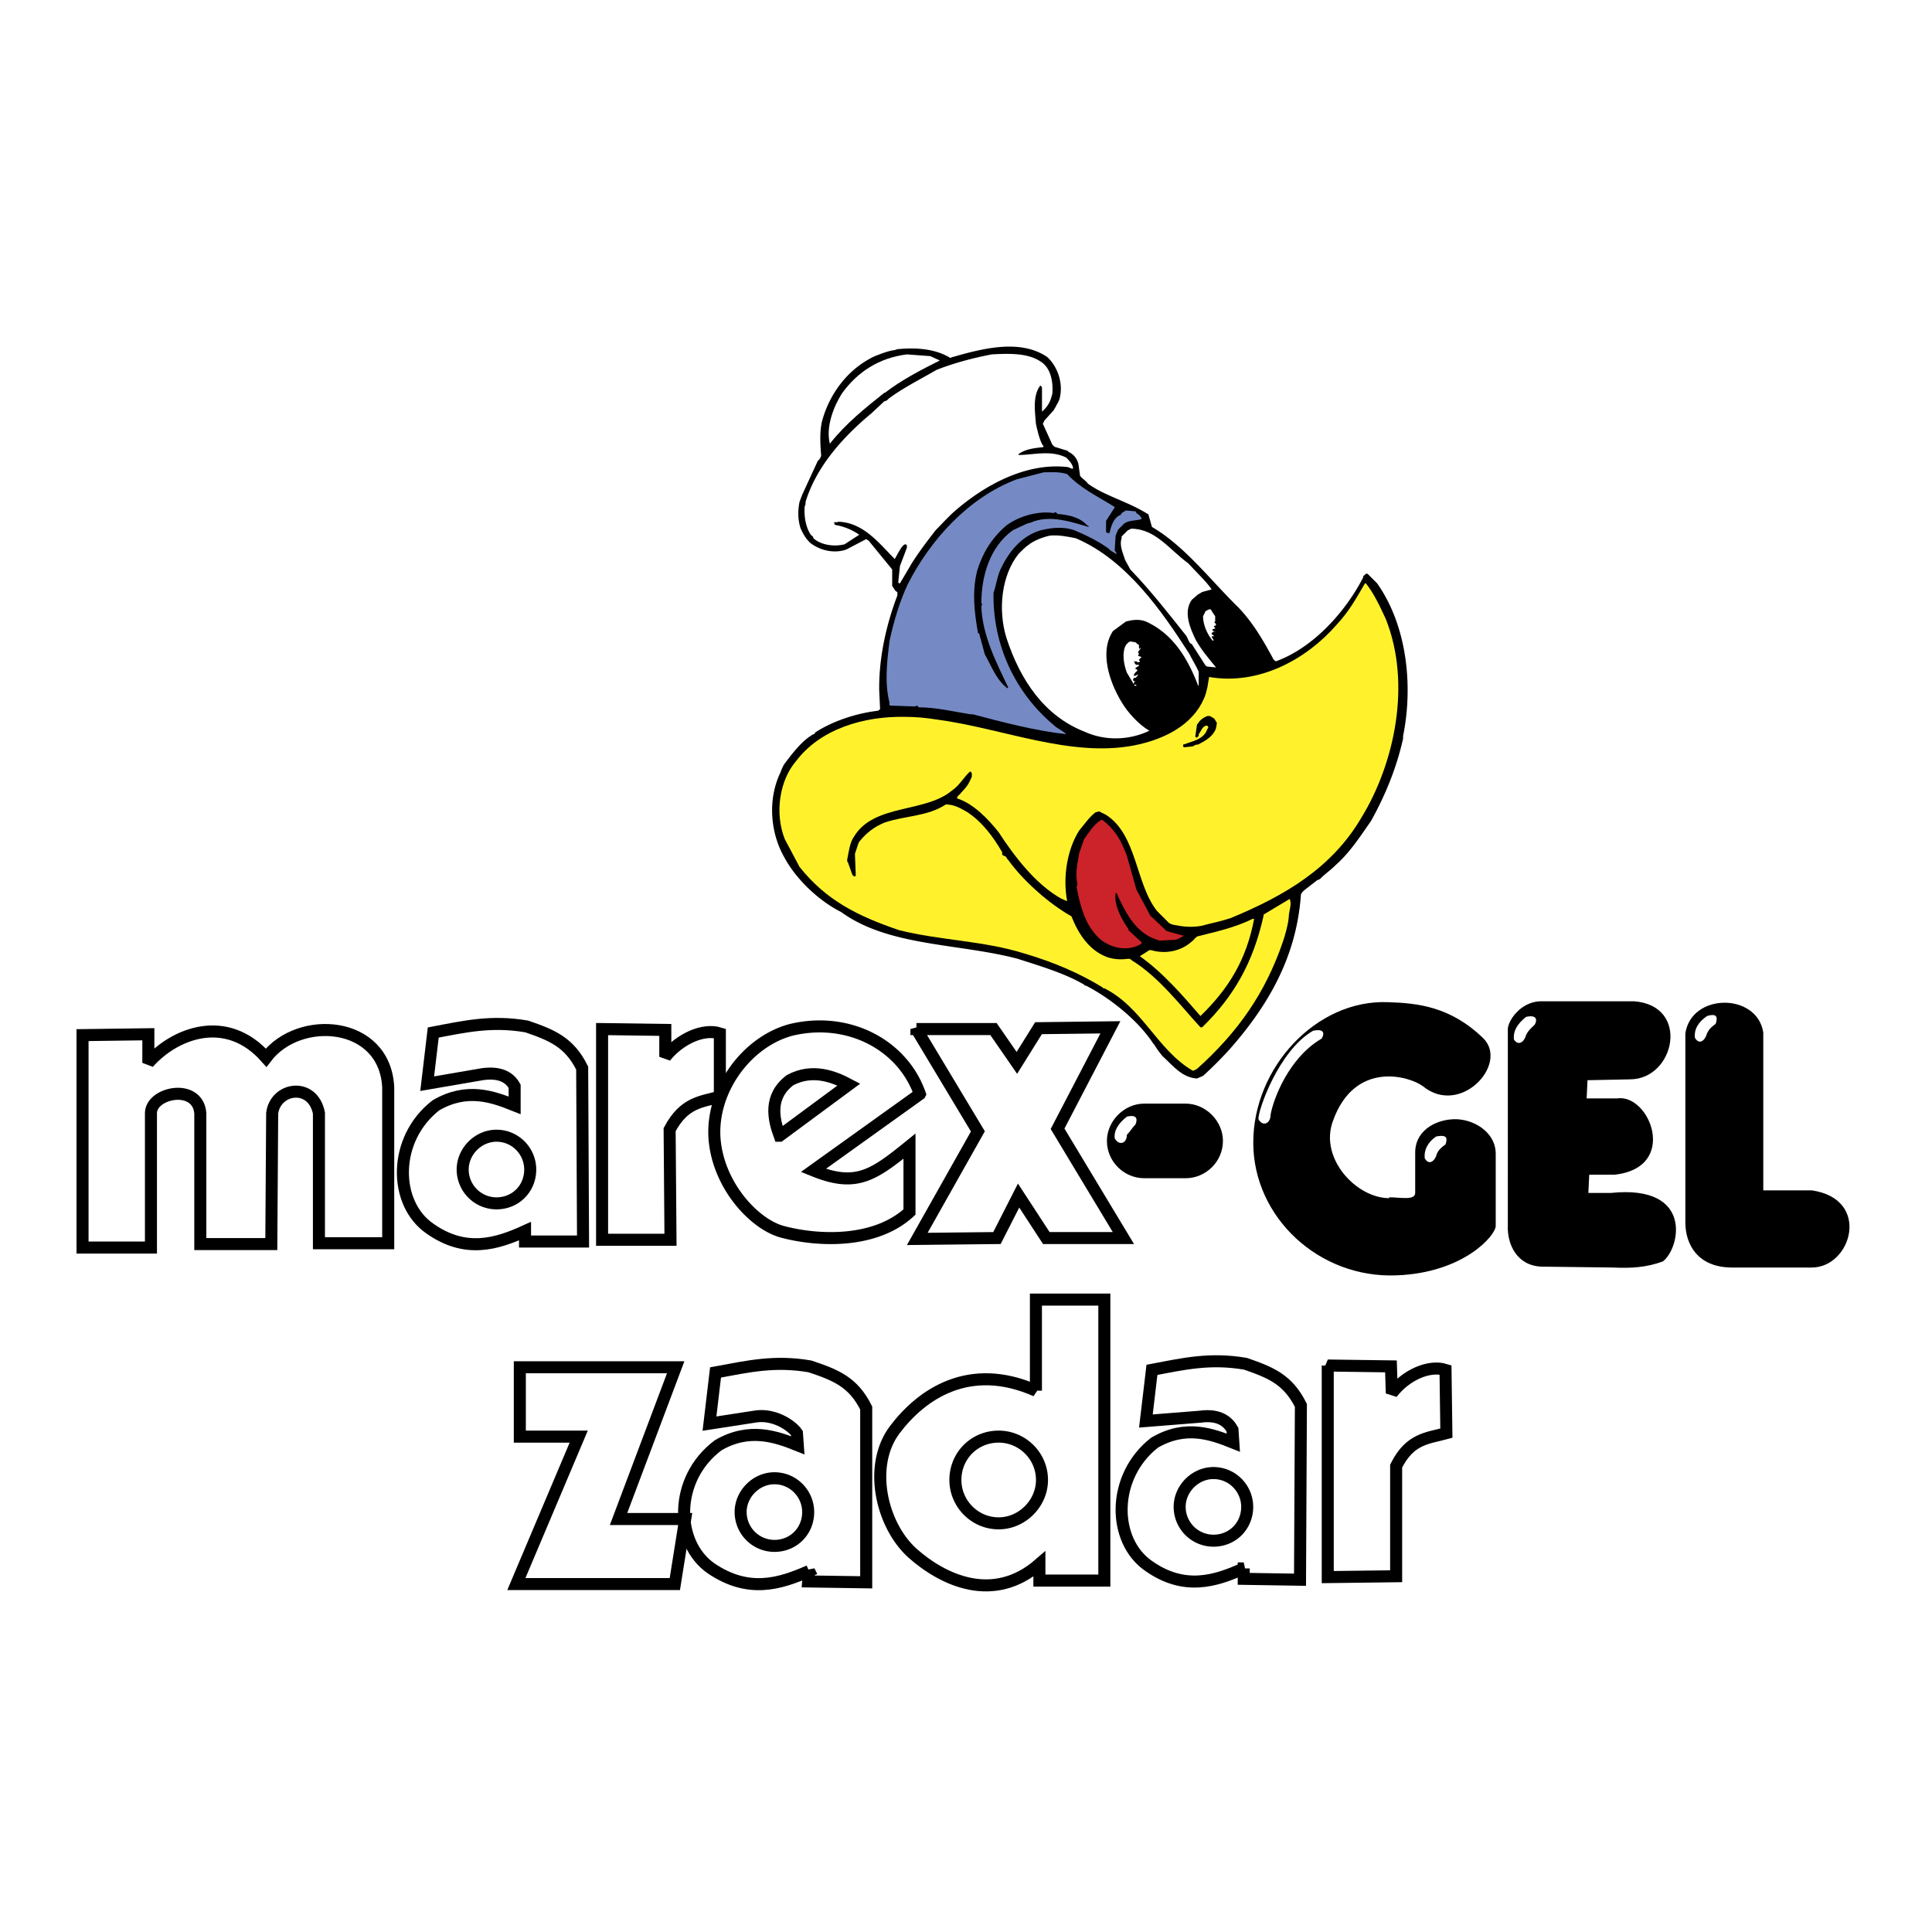<svg xmlns="http://www.w3.org/2000/svg" width="2500" height="2500" viewBox="0 0 192.756 192.756"><path fill-rule="evenodd" clip-rule="evenodd" fill="#fff" d="M0 0h192.756v192.756H0V0z"/><path d="M89.531 34.839c1.728-.173 3.715-.087 5.271.865.086 0 .172-.086.259-.086 3.024-.866 6.739-1.817 9.417 0 1.037.951 1.555 2.509 1.297 3.893-.088.519-.26.692-.432 1.038 0 .086-.088.086-.088.173-.086.086-.086.173-.172.26l-.865.952-.172.346.865 1.904c0 .086.258.432.432.432l1.123.346s.086 0 .086.086c.518.26.863.606 1.035 1.211l.174 1.211c.174.26.518.433.777.779 1.643 1.211 4.061 1.817 5.961 3.028.088 0 .088.086.088.086l.344 1.211c3.283 1.904 5.961 5.451 8.641 8.047 1.469 1.557 2.418 3.201 3.455 5.104 0 0 0 .087.086.087 0 .086.086.086.174.173 3.801-1.384 6.998-5.018 8.725-8.393 0-.086 0-.172.086-.172l.174-.173h.172l.951.952c2.938 4.153 3.629 10.122 2.592 15.227v.259c-.691 3.115-1.9 5.884-3.197 8.219-1.035 1.471-2.072 3.115-3.541 4.413-.52.52-1.037.865-1.469 1.298-.086.086-.086.086-.26.173-.086 0-.086 0-.172.086l-1.123.865c-.088.086-.346.26-.432.519-.434 6.229-3.283 11.076-7.086 15.4a38.287 38.287 0 0 1-2.678 2.682l-.604.26c-1.471-.086-2.334-1.211-3.457-2.248a10.583 10.583 0 0 1-.863-1.211c-.086 0-.086-.088-.086-.088-1.557-2.336-4.32-4.498-6.652-5.709-.088 0-.174 0-.174-.088-1.9-1.123-4.232-1.816-6.652-2.595-5.875-1.557-12.872-1.21-17.624-4.671-2.247-1.125-4.493-3.289-5.615-5.365-1.469-2.509-1.729-5.883-.432-8.565a4.08 4.08 0 0 1 .259-.605c0-.086.086-.086.086-.173.777-1.038 1.814-2.422 2.937-3.028a.185.185 0 0 0 .173-.173c1.728-1.125 4.061-1.904 6.22-2.164.087 0 .173-.086.26-.173l-.087-1.903v-.26c0-3.028.691-6.229 1.814-9.17v-.346c-.086 0-.086-.087-.173-.087l-.346-.519v-1.644L86.68 53.96l-.259-.173-1.987 1.039c-1.209.433-2.678.086-3.628-.692-.432-.433-.691-.865-.95-1.471-.26-.866-.26-1.73-.086-2.596l.259-.692L81.583 46l.086-.087c.173-.173.173-.259.259-.432-.086-1.125-.173-2.337.087-3.461.777-2.854 2.678-5.278 5.27-6.489.691-.259 1.296-.519 1.987-.605l.259-.087z" fill-rule="evenodd" clip-rule="evenodd"/><path d="M90.481 35.358l2.333.173.951.433c-1.901.952-3.888 1.99-5.443 3.202 0 0-.086 0-.172.086-1.728 1.384-3.715 2.941-5.357 5.018-.432-1.731.432-3.807 1.209-5.018 1.555-2.164 3.714-3.548 6.479-3.894z" fill-rule="evenodd" clip-rule="evenodd" fill="#fff"/><path d="M98.947 35.358c1.555-.086 3.543-.173 4.838.692 1.037.605 1.297 1.989 1.211 3.201-.174.778-.432 1.297-1.037 1.816v-2.422c-.088-.086-.088-.173-.174-.173-.777 1.038-.518 2.595-.432 3.806.174.779.346 1.558.691 2.164.086 0 .086.173 0 .173-.777.086-1.729.173-2.42.692v.086c1.469 0 3.197-.519 4.752.26.26.259.605.605.691 1.038l-.086.086-.432-.173c-4.32-.519-8.553 1.99-11.318 4.413-.691.605-1.296 1.297-1.9 1.903-.864 1.125-1.728 2.25-2.419 3.375l-1.123 1.903c-.086 0-.086 0-.173-.087l.173-1.644.691-1.817v-.26s-.086-.086-.172-.086c-.259.086-.432.433-.605.692l-.432.779c-1.556-1.557-3.11-3.634-5.616-3.72-.173.086-.259 0-.432.086-.173 0 .173.087 0 .173.086 0 .086.087.259.087a5.885 5.885 0 0 1 2.247.952l-1.469.952c-1.037.26-2.333.086-3.11-.605 0-.173-.172-.26-.259-.346-.519-.779-.691-1.904-.605-2.855.086-.086.086-.26.086-.433 1.037-3.374 3.542-6.316 6.566-8.825l1.296-1.211c.173 0 .173-.087.259-.087l.173-.173c1.382-1.038 3.11-1.903 4.751-2.855 1.729-.692 3.716-1.211 5.53-1.557z" fill-rule="evenodd" clip-rule="evenodd" fill="#fff"/><path d="M104.131 47.124c.779 0 1.469-.086 2.334.173 1.381 1.471 3.109 2.25 4.75 3.288 0 0 0 .086-.086.173l-.777 1.211v1.038c0 .087.086.173.172.173h.174c.174-.779.432-1.558 1.123-1.817 0-.086.086-.086.086-.173l.432-.26.951.087s.086.086.086.173l.26.173c.086.086.26.259.26.432-.605.173-1.383.087-1.814.519l-.52.52-.258.605-.088 1.471c.088.173.174.173.174.347-.086.086-.086-.086-.174-.086-.086 0-.086-.087-.172-.087-.086-.086-.172-.086-.26-.173l-.172-.173c-.951-.692-2.16-1.298-3.369-1.817-1.211-.433-2.42-.259-3.457 0-1.986.605-3.195 2.25-3.973 3.894-.346.778-.434 1.644-.691 2.335-.088 5.191 2.16 9.95 5.961 13.151.432.433.863.519 1.295.952-3.109-.346-6.393-1.211-9.33-1.99h-.259c-1.641-.26-3.369-.692-5.097-.692 0 0-.173-.086-.173-.173-.086 0-.173.086-.259.086l-2.419-.086c-.086 0-.172-.173-.086-.26-.519-1.99-.26-4.153 0-6.229.432-1.99 1.037-3.98 1.814-5.624 2.247-4.413 6.048-8.652 10.886-10.468l2.676-.693z" fill-rule="evenodd" clip-rule="evenodd" fill="#758ac4"/><path d="M105.342 51.104l.172.173c1.123.086 2.246.346 2.938 1.125.086 0 .174.086.174.173-1.557-.433-3.889-1.297-5.789-.433l-.346.087-1.297.605c-.086 0-.086.086-.172.086-2.246 1.644-3.111 4.5-3.111 7.268.174.086 0 .173 0 .346.088 2.855 1.557 5.71 2.68 8.046l-.088.087c-1.123-.865-1.555-2.163-2.246-3.375l-.518-1.903c0-.173-.086-.173-.174-.26-.344-2.076-.604-3.98-.086-6.143.52-1.73 1.383-3.201 2.852-4.499 1.209-.952 3.197-1.557 4.838-1.297-.001-.086.085-.086.173-.086z" fill-rule="evenodd" clip-rule="evenodd"/><path d="M112.857 52.749c2.418 0 3.801 2.076 5.701 3.46.865.951 1.729 1.73 2.332 2.595l-.949.26-.434.259-.604.519c-.863 1.211-.172 2.855.432 4.066.605 1.038 1.211 1.73 1.988 2.682l-.865-.086c-.086 0-.086-.086-.172-.086l-1.383-2.163c-.086 0-.086-.086-.172-.086-.088-.173-.174-.26-.26-.52 0 0-.086-.086-.086-.173-1.729-2.163-3.457-4.412-5.615-6.662l-.52-.952c-.172-.605-.604-1.384-.346-2.163v-.173l.605-.605.348-.172z" fill-rule="evenodd" clip-rule="evenodd" fill="#fff"/><path d="M104.736 53.44c.863-.086 1.729.086 2.592.26 5.098 2.163 8.639 7.354 11.316 11.507.346.692.691 1.211.951 1.817v1.384s-.088 0-.088-.087c-1.035-2.682-2.504-5.104-5.182-6.315-.691-.259-1.297-.173-1.988 0l-1.295.952c-1.383 2.077-.346 5.105.863 7.095.605 1.038 1.729 2.25 2.766 2.855-1.988.952-4.406 1.039-6.48.087-3.975-1.558-6.393-5.104-7.775-9.345-.863-2.768-.518-6.229 1.209-8.392.346-.347.691-.692.951-.866.518-.433 1.383-.779 2.16-.952z" fill-rule="evenodd" clip-rule="evenodd" fill="#fff"/><path d="M136.27 58.199c.777.951 1.383 2.25 1.986 3.547 2.592 6.489.865 14.449-2.418 19.812-2.938 5.018-7.604 7.787-13.045 10.036-1.037.346-1.988.519-2.938.779-.951.172-1.814.086-2.68-.087l-.344-.086s-.088-.086-.174-.086l-1.209-1.211c-2.16-2.682-1.988-7.614-5.098-9.604l-.691-.346-.346.087c-.605.433-1.123 1.211-1.641 1.817-1.209 1.903-1.643 4.671-1.209 7.008-.088.087-.174-.086-.346-.086-.088-.086-.088-.086-.174-.086-2.678-1.471-4.838-4.413-6.307-6.662-1.037-1.297-2.506-2.855-4.146-3.374-.086-.173.346-.433.432-.606.605-.605.778-.952 1.037-1.557v-.346s-.086-.173-.173-.173c-.604.519-1.037 1.384-1.814 1.903-2.678 2.25-7.775 1.298-9.762 4.585-.432.605-.519 1.471-.691 2.336 0 .086 0 .173.086.259l.432 1.211c.086.086.086.173.259.173l.086-.087-.086-2.163.345-1.039c0-.086.087-.086.087-.173.691-.865 1.468-1.471 2.505-1.903 1.987-.692 4.319-.605 6.134-1.817.864 0 1.555.433 2.16.779 1.555 1.038 2.592 2.509 3.456 3.979v.173c0 .173.172.173.346.259 0 0 .086.087.172.26l.088.087c1.555 2.163 4.146 4.412 6.307 5.624.689 1.73 1.729 3.374 3.541 4.066.777.26 1.469.26 2.16.173.174 0 .26.087.346.173 2.678 1.645 4.838 4.5 6.824 6.662h.174c3.197-3.115 5.098-6.489 6.133-11.161v-.086l2.592-1.558c.26.519-.086 1.211-.086 1.817-.086.865-.346 1.73-.604 2.509-1.729 5.018-4.406 8.913-8.553 12.631l-.346.174h-.088c-3.541-2.076-5.01-6.316-8.811-8.219-.088 0-.174 0-.174-.088-2.246-1.383-4.838-2.509-7.775-3.374-4.146-1.298-8.38-1.298-12.527-2.336-4.061-1.384-7.257-2.942-9.935-6.316L78.3 83.722c-1.037-2.596-.519-5.883 1.123-7.787 2.419-3.201 6.739-4.5 10.886-4.413 1.037 0 1.987.086 3.11.259 6.566.865 13.304 3.807 19.697 2.596 3.111-.605 5.875-2.076 6.998-4.672.174-.346.26-.778.346-1.125l.174-1.038c5.01.866 9.762-1.817 12.699-5.191 1.297-1.384 1.986-2.682 2.852-4.153h.085v.001z" fill-rule="evenodd" clip-rule="evenodd" fill="#fff22d"/><path d="M120.633 60.794h.172c0 .087.086.087.086.173l.348.519v.432c0 .087 0 .087-.088.173l.174.173c0 .173-.086.173-.174.173-.086.087 0 .173.088.173 0 .173-.088.086-.26.173-.088.173.172.173.26.259 0 .173-.088-.173-.174 0 0 0-.086.086-.174.086v.173c.088 0 .174.086.26.173h-.172c-.088 0-.088.087-.088.087l.174.26c0 .086 0 .172-.086.086-.52-.605-.951-1.557-.951-2.422l.26-.519.345-.172zM112.771 63.995l.518.086c.086.087.172.173.346.26v.346c.086.173.086-.173.174 0l-.26.346c0 .086 0 .086.086.173 0 0 0 .086-.086.173 0 0 0 .086.086.086l.26.086-.26.26c0 .086.086.086.086.173s-.086.086-.172.086c-.088 0-.088-.086-.26-.086h-.086c-.26 0 .086.086 0 .086 0 .087 0 .173.172.259h.26v.087l-.26.173c-.086 0-.086.086-.086.173 0 0 .172 0 .172.086v.086c-.086.087-.258.172-.346.433l.088.086.346-.173c0 .087-.088.173-.174.26 0 .087-.086.087-.26.087 0 .086 0 .086-.086.173 0 .086.086.086.086.172h.26c-.172 0-.26.087-.26.26v.086h.26c0 .173-.086.087-.172.087l-.777-1.299c-.26-.691-.434-1.557-.26-2.335l.086-.26c.086-.17.26-.429.519-.516z" fill-rule="evenodd" clip-rule="evenodd" fill="#fff"/><path d="M120.459 71.436h.26l.432.26.26.433-.086.519c-.26.779-.951 1.211-1.816 1.644h-.172l-.346.173-.777.087s-.172 0-.172-.087v-.173c.949-.346 2.072-.519 2.418-1.557.088-.087.088-.173.088-.173 0-.086-.088-.173-.174-.173-.432.086-.518.519-.777.865 0 .173 0 .173-.088.259 0 0-.084 0-.084.087-.088 0-.088-.087-.174-.087l.174-1.211s0-.086.084-.086c.173-.347.518-.607.95-.78z" fill-rule="evenodd" clip-rule="evenodd"/><path d="M109.92 81.818h.086c1.123.865 1.729 1.817 2.246 3.115l.174.432.949 3.375 1.383 2.596s0 .086.086.086l1.555 1.47 1.555.433c.088 0 .174 0 .088.086l-.691.346-1.641.087c-2.334-.605-3.371-2.682-4.32-4.759 0 0-.086 0-.086.087-.174 1.211.689 2.682 1.295 3.547 0 .087 0 .173.086.173l1.211 1.125c0 .087 0 .173-.086.173-.951.605-2.334.519-3.285 0-.604-.26-1.209-.865-1.555-1.384-.863-1.125-1.295-2.855-1.555-4.326 0-.086.086-.173.086-.259-.258-1.039 0-2.077.174-3.115l.518-1.471c.086 0 .086-.087.086-.087.432-.605.865-1.298 1.557-1.73h.084z" fill-rule="evenodd" clip-rule="evenodd" fill="#cc2229"/><path d="M125.039 91.681h.086c-.777 4.066-2.506 6.922-5.357 9.69-1.641-1.902-3.715-4.326-6.047-5.969l.951-.606h.172c1.469.433 3.023.086 4.061-.865.26-.173.346-.433.604-.519 1.73-.433 3.717-.866 5.445-1.73h.085v-.001z" fill-rule="evenodd" clip-rule="evenodd" fill="#fff22d"/><path fill-rule="evenodd" clip-rule="evenodd" fill="#fff" stroke="#000" stroke-width="1.2" stroke-miterlimit="2.613" d="M91.432 102.67l6.132 10.209-6.046 10.728 7.949-.087 2.158-4.239 2.766 4.239h7.689l-6.566-10.901 5.269-10.123-7.17.086-2.16 3.461-2.332-3.373h-7.689zM60.071 102.67l6.307.086v2.682c1.468-1.816 3.801-2.855 5.442-2.336v6.316c-1.815.52-3.542.52-5.011 3.287l.086 10.988H60.07V102.67h.001zM132.469 136.238l6.307.086.086 2.682c1.383-1.816 3.715-2.854 5.357-2.334l.086 6.314c-1.9.52-3.629.52-5.012 3.287v10.988l-6.824.086v-21.109zM52.382 122.828v1.039h5.788l-.086-17.305c-1.296-2.596-3.024-3.287-5.529-4.152-3.542-.605-6.134 0-9.33.605l-.605 5.104 5.529-.951c1.9-.26 2.764.432 3.196 1.211v1.904c-2.159-.865-4.751-1.818-7.862 0-4.32 3.373-4.233 9.775-.604 12.285 3.542 2.51 6.652 1.557 9.503.26zM124.088 156.482v1.039l5.615.088.088-17.391c-1.297-2.596-3.025-3.289-5.531-4.154-3.541-.604-6.133 0-9.33.607l-.604 5.104 5.441-.434c1.902-.258 2.766.52 3.197 1.299l.086 1.297c-2.16-.863-4.75-1.816-7.861 0-4.318 3.375-4.232 9.777-.604 12.287 3.542 2.508 6.653 1.557 9.503.258z"/><path d="M80.719 156.742l-.086 1.039 5.789.086v-17.389c-1.296-2.596-3.024-3.289-5.616-4.154-3.542-.605-6.134 0-9.417.605l-.604 5.105 4.492-.693c1.901-.346 3.715.865 4.233 1.645l.086 1.211c-2.159-.865-4.838-1.816-7.948 0-4.493 3.375-4.319 9.777-.691 12.287 3.714 2.508 6.825 1.557 9.762.258z" fill-rule="evenodd" clip-rule="evenodd" fill="#fff" stroke="#000" stroke-width="1.202" stroke-miterlimit="2.613"/><path d="M49.531 113.311c1.901 0 3.37 1.557 3.37 3.375 0 1.902-1.468 3.373-3.37 3.373a3.376 3.376 0 0 1-3.369-3.373c0-1.819 1.555-3.375 3.369-3.375zM121.064 146.967c1.9 0 3.369 1.557 3.369 3.373 0 1.904-1.469 3.375-3.369 3.375a3.376 3.376 0 0 1-3.369-3.375c0-1.817 1.555-3.373 3.369-3.373zM77.263 147.486c1.9 0 3.369 1.557 3.369 3.373 0 1.904-1.469 3.375-3.369 3.375a3.376 3.376 0 0 1-3.369-3.375c0-1.816 1.555-3.373 3.369-3.373zM99.639 143.332c2.332 0 4.32 1.904 4.32 4.326 0 2.336-1.988 4.326-4.32 4.326-2.418 0-4.319-1.99-4.319-4.326-.001-2.422 1.901-4.326 4.319-4.326zM91.777 109.158c-1.728-4.932-7.17-7.787-12.873-6.402-4.492 1.211-8.034 6.143-7.603 10.988.432 4.672 4.061 8.479 6.826 9.17 3.628.953 9.244 1.125 12.613-1.99v-6.574c-3.629 2.941-5.356 4.152-9.59 2.422l10.627-7.614z" fill-rule="evenodd" clip-rule="evenodd" fill="#fff" stroke="#000" stroke-width="1.2" stroke-miterlimit="2.613"/><path d="M77.782 113.311l6.911-5.104c-1.469-.779-3.629-1.645-5.875-.434-2.16 1.645-1.641 3.893-1.036 5.538z" fill-rule="evenodd" clip-rule="evenodd" fill="#fff" stroke="#000" stroke-width="1.2" stroke-miterlimit="2.613"/><path d="M8.235 103.275l6.566-.088v2.855c2.592-2.941 7.775-5.018 11.749-.52 3.283-4.326 11.836-3.719 12.182 2.941v15.574H31.82v-12.979c-.604-3.113-4.319-2.596-4.665 0l-.086 13.064h-7.084v-13.064c-.259-3.027-4.925-2.076-4.925 0v13.412H8.235v-21.195zm95.119 35.473v-9.086h6.826v28.033h-6.48v-1.645c-4.578 3.98-9.589 1.645-12.7-1.125-3.11-2.855-4.406-8.738-1.728-12.285 2.678-3.546 7.43-6.835 14.082-3.892zm-51.49-2.336h15.55l-5.702 15.141h6.652l-1.036 6.488h-15.81l6.22-14.709h-5.875v-6.92h.001z" fill="none" stroke="#000" stroke-width="1.201" stroke-miterlimit="2.613"/><path d="M160.633 99.9h2.418c5.615.434 4.061 7.787-.432 7.787l-4.234.086-.084 1.816h3.021c3.283-.518 6.221 6.922-.258 7.613h-2.506l-.086 1.818h2.246c8.293-.865 6.912 5.537 5.184 6.834-1.641.605-3.197.693-5.012.605l-7.084-.086c-2.418-.086-3.455-2.162-3.369-4.152V102.67c0-.779 1.209-2.684 3.197-2.77h6.999zM114.152 110.109h4.148c1.986 0 3.713 1.73 3.713 3.721 0 2.076-1.727 3.721-3.713 3.721h-4.148c-1.986 0-3.715-1.645-3.715-3.721.001-1.99 1.729-3.721 3.715-3.721zM125.039 114.002c0-7.525 6.307-14.273 13.391-14.016 3.023.088 6.307.434 9.59 3.635 2.504 2.596-2.334 7.787-6.049 4.758-1.381-1.039-6.824-2.596-8.984 3.461-1.383 3.721 2.332 7.701 5.615 7.701v-.088c1.037 0 2.592.346 2.592-.432v-3.895c-.086-2.162 1.814-3.373 3.801-3.461 1.902-.086 4.234 1.213 4.234 3.461v7.182c0 .951-3.197 4.672-9.85 4.932-7.775.346-14.34-5.797-14.34-13.238z" fill-rule="evenodd" clip-rule="evenodd"/><path d="M168.148 103.102c.605-4.066 7.17-4.066 7.775-.086v15.746h4.838c5.961.865 3.975 7.699 0 7.699h-7.947c-3.457 0-4.666-2.336-4.666-4.498v-18.861z" fill-rule="evenodd" clip-rule="evenodd"/><path d="M112.426 111.408c1.123-.26 1.035.346.863.777-.346.346-.518.693-.863 1.039 0 .865-.777 1.125-1.211.346-.086-.779.346-1.47 1.211-2.162zM143.268 113.396c1.209-.258 1.123.26.951.779-.348.26-.691.52-.865.951-.172.693-.777 1.213-1.209.434-.088-.779.259-1.558 1.123-2.164zM152.252 101.457c1.123-.26 1.123.348.863.779-.344.346-.604.52-.863 1.039-.174.691-.777 1.123-1.209.432-.086-.865.346-1.557 1.209-2.25zM170.309 101.371c1.123-.346 1.037.26.863.779-.346.26-.605.432-.863.951-.174.691-.777 1.211-1.209.434-.088-.865.343-1.558 1.209-2.164zM131 102.842c1.209-.26 1.123.346.863.779-3.283 1.902-4.838 6.057-5.098 7.613 0 .865-.777 1.211-1.209.432-.085-.777 1.989-6.834 5.444-8.824z" fill-rule="evenodd" clip-rule="evenodd" fill="#fff"/></svg>